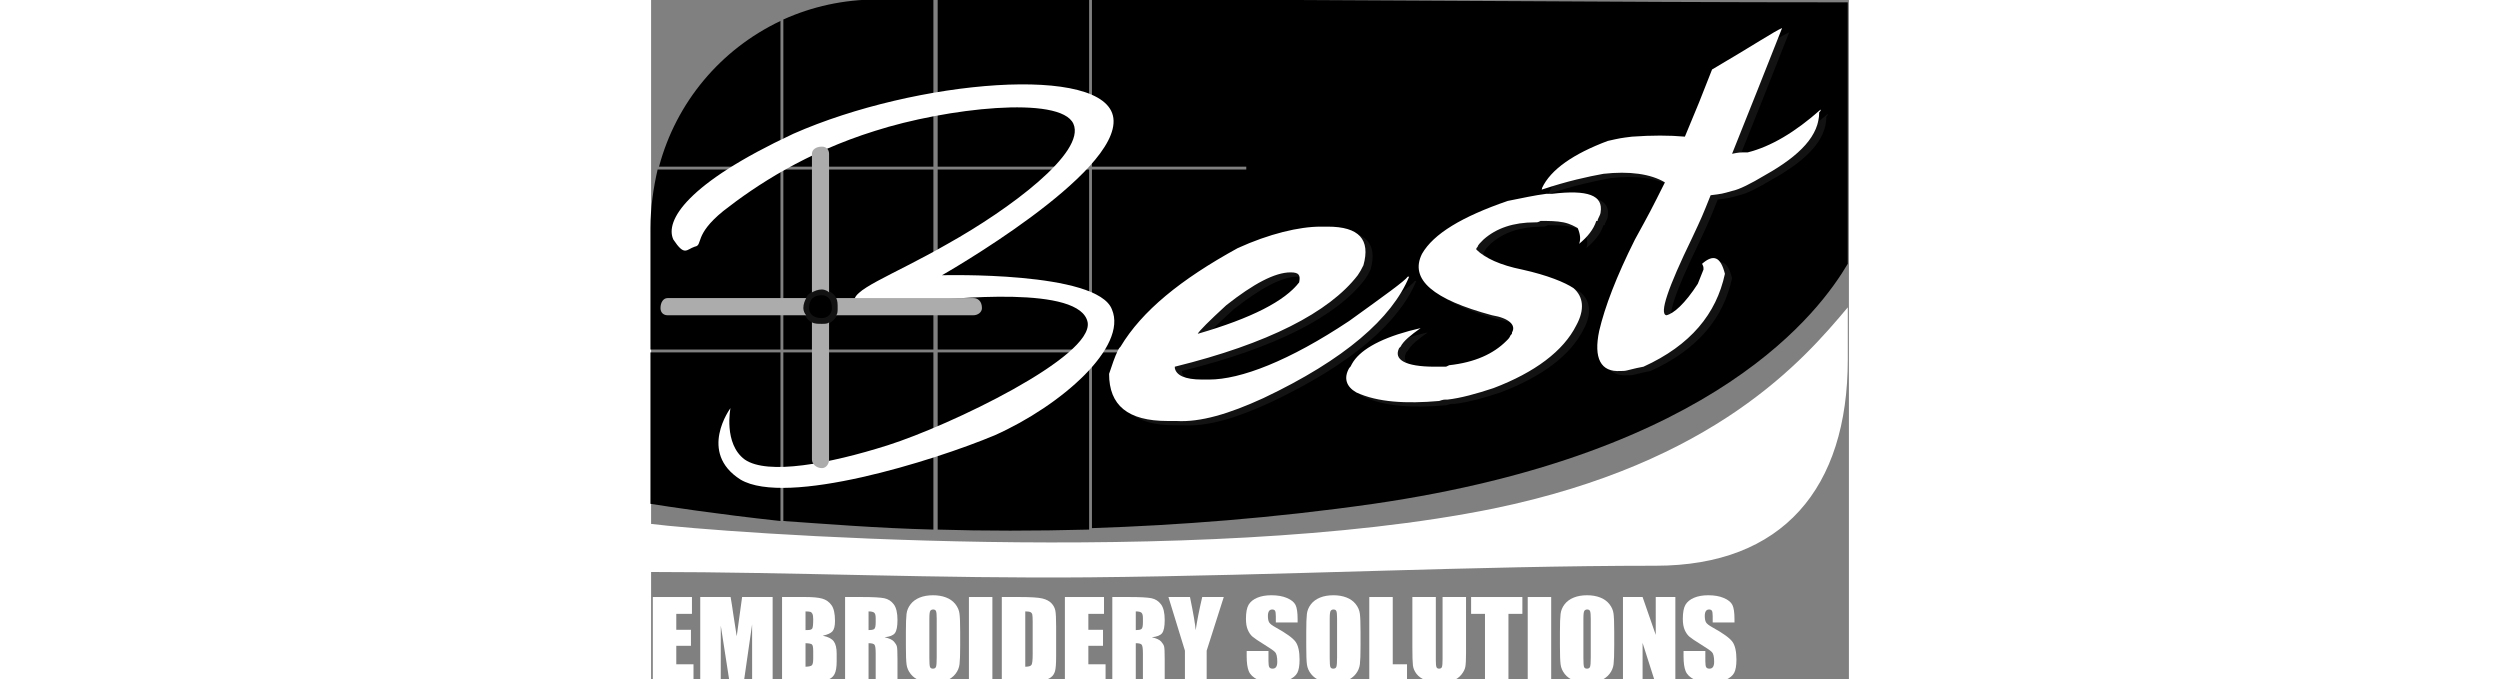 <?xml version="1.0" encoding="UTF-8" standalone="no"?>
<!DOCTYPE svg PUBLIC "-//W3C//DTD SVG 1.1//EN" "http://www.w3.org/Graphics/SVG/1.1/DTD/svg11.dtd">
<svg width="184" height="50" viewBox="0 0 2174 1233" version="1.1" xmlns="http://www.w3.org/2000/svg" xmlns:xlink="http://www.w3.org/1999/xlink" xml:space="preserve" xmlns:serif="http://www.serif.com/" style="fill-rule:evenodd;clip-rule:evenodd;stroke-linejoin:round;stroke-miterlimit:2;">
    <rect x="0" y="0" width="2174" height="1233" fill="#808080" stroke="none"/>
    <g transform="matrix(1,0,0,1,-1825.24,-3548.91)">
        <g transform="matrix(17.823,0,0,17.823,-4963.65,-3993)">
            <g transform="matrix(5.134,0,0,5.134,-1091.59,-798.549)">
                <path d="M310.549,243.196L310.549,238.01C305.561,238.01 300.574,237.953 295.557,237.953L295.557,241.269L298.618,241.269L298.618,241.326L295.557,241.326L295.557,244.897L298.561,244.897L298.561,244.953L295.557,244.953L295.557,248.439C297.258,248.383 299.157,248.241 301.14,247.957C307.97,246.966 310.011,244.103 310.549,243.196ZM310.549,243.196M295.501,237.953L292.497,237.953L292.497,241.269L295.501,241.269L295.501,237.953ZM295.501,237.953M292.412,237.953L291.306,237.953C290.626,237.953 290.003,238.095 289.436,238.35L289.436,241.269L292.412,241.269L292.412,237.953ZM292.412,237.953M289.379,238.379C288.189,238.945 287.31,239.994 286.97,241.269L289.379,241.269L289.379,238.379ZM289.379,238.379M295.501,241.326L292.497,241.326L292.497,244.897L295.501,244.897L295.501,241.326ZM295.501,241.326M292.412,241.326L289.436,241.326L289.436,244.897L292.412,244.897L292.412,241.326ZM292.412,241.326M289.379,241.326L286.942,241.326C286.857,241.694 286.8,242.091 286.8,242.488L286.8,244.897L289.379,244.897L289.379,241.326ZM289.379,241.326M295.501,244.953L292.497,244.953L292.497,248.468C293.404,248.496 294.424,248.496 295.501,248.468L295.501,244.953ZM295.501,244.953M292.412,244.953L289.436,244.953L289.436,248.298C290.258,248.354 291.278,248.439 292.412,248.468L292.412,244.953ZM292.412,244.953M289.379,244.953L286.8,244.953L286.8,247.957C287.169,248.014 288.076,248.156 289.379,248.298L289.379,244.953Z"/>
            </g>
            <g transform="matrix(5.134,0,0,5.134,-1091.59,-798.549)">
                <path d="M306.738,249.185C309.26,249.185 310.549,247.646 310.549,245.095L310.549,244.06C309.671,245.108 307.914,247.144 303.521,248.051C297.683,249.241 288.132,248.524 286.8,248.354L286.8,249.309C289.59,249.309 292.535,249.442 295.499,249.415C299.31,249.38 303.152,249.185 306.738,249.185Z" style="fill:white;"/>
            </g>
            <g transform="matrix(5.134,0,0,5.134,-1091.59,-798.549)">
                <path d="M287.254,242.715C287.48,243.055 287.509,242.913 287.679,242.856C287.849,242.828 287.651,242.63 288.246,242.148C288.897,241.638 289.889,240.986 291.25,240.561C292.667,240.107 294.934,239.852 295.189,240.419C295.444,240.986 293.914,242.119 292.695,242.8C291.561,243.451 290.74,243.719 290.853,243.975C290.967,244.23 291.136,244.018 291.958,243.962C292.837,243.876 295.331,243.621 295.472,244.358C295.586,245.038 292.752,246.399 291.505,246.796C290.343,247.164 289.124,247.391 288.671,247.079C288.246,246.767 288.387,246.059 288.387,246.059C288.387,246.059 287.736,246.937 288.586,247.476C289.493,248.014 292.412,247.107 293.63,246.597C294.962,246.002 296.266,244.84 295.954,244.103C295.671,243.338 292.582,243.423 292.582,243.423C292.582,243.423 296.124,241.411 295.982,240.306C295.841,239.229 292.072,239.54 289.634,240.617C287.509,241.609 287.084,242.346 287.254,242.715Z" style="fill:white;"/>
            </g>
            <g transform="matrix(5.134,0,0,5.134,-1091.59,-798.549)">
                <path d="M309.387,238.605C308.906,239.824 308.906,239.824 308.395,241.099C308.537,241.071 308.537,241.071 308.707,241.071C309.161,240.957 309.642,240.674 310.152,240.221C310.152,240.249 310.152,240.249 310.124,240.277C310.124,240.731 309.756,241.128 309.047,241.524C308.764,241.694 308.537,241.808 308.395,241.836C308.197,241.893 308.197,241.893 307.97,241.921C307.8,242.346 307.8,242.346 307.602,242.771C307.12,243.763 306.95,244.273 307.092,244.302C307.233,244.273 307.46,244.075 307.715,243.678C307.772,243.536 307.772,243.536 307.829,243.395C307.829,243.338 307.829,243.338 307.8,243.281C308.027,243.083 308.169,243.14 308.254,243.48C308.084,244.273 307.574,244.897 306.638,245.322C306.497,245.35 306.497,245.35 306.383,245.379C306.27,245.407 306.27,245.407 306.185,245.407C305.788,245.435 305.646,245.152 305.76,244.613C305.873,244.132 306.1,243.536 306.468,242.8C306.78,242.233 306.78,242.233 307.063,241.666C306.78,241.496 306.355,241.439 305.845,241.496C305.533,241.553 305.136,241.638 304.626,241.808L304.598,241.808C304.626,241.808 304.626,241.808 304.626,241.779C304.796,241.411 305.25,241.099 305.93,240.844C306.185,240.787 306.185,240.787 306.412,240.759C306.808,240.731 307.148,240.731 307.46,240.759C307.744,240.079 307.744,240.079 307.999,239.427C308.82,238.945 309.246,238.662 309.387,238.605ZM309.387,238.605M304.711,241.893L304.825,241.893C305.533,241.808 305.845,241.921 305.788,242.261C305.788,242.289 305.76,242.346 305.731,242.403C305.731,242.431 305.731,242.431 305.703,242.431C305.646,242.601 305.533,242.743 305.363,242.885C305.391,242.8 305.391,242.715 305.335,242.573C305.278,242.545 305.193,242.488 305.051,242.459C304.91,242.431 304.768,242.431 304.598,242.431C304.541,242.459 304.541,242.459 304.484,242.459C304.059,242.459 303.719,242.573 303.464,242.8C303.408,242.856 303.351,242.913 303.351,242.941C303.323,242.97 303.323,242.97 303.323,242.998C303.493,243.168 303.804,243.31 304.229,243.395C304.74,243.508 305.08,243.65 305.25,243.763C305.448,243.933 305.476,244.188 305.306,244.5C305.051,245.01 304.484,245.435 303.663,245.747C303.323,245.86 303.011,245.945 302.756,245.974C302.671,245.974 302.671,245.974 302.586,246.002C301.934,246.059 301.367,246.03 300.942,245.832C300.744,245.719 300.687,245.549 300.8,245.35C300.829,245.322 300.829,245.322 300.857,245.265C300.999,245.01 301.367,244.783 301.991,244.613C302.104,244.585 302.104,244.585 302.217,244.557C302.019,244.698 301.877,244.812 301.821,244.925L301.792,244.953C301.679,245.18 301.906,245.322 302.501,245.322L302.699,245.322C302.727,245.322 302.727,245.322 302.784,245.293C303.294,245.237 303.663,245.067 303.918,244.812C303.974,244.755 303.974,244.755 304.003,244.698C304.031,244.67 304.031,244.67 304.031,244.642C304.116,244.5 303.974,244.358 303.634,244.302C302.472,243.99 301.991,243.593 302.246,243.083C302.472,242.686 303.039,242.346 303.946,242.034C304.229,241.978 304.484,241.921 304.711,241.893ZM304.711,241.893M300.233,242.545L300.375,242.545C300.999,242.545 301.225,242.8 301.084,243.31C301.027,243.423 301.027,243.423 300.97,243.508C300.404,244.245 299.185,244.868 297.343,245.322L297.343,245.35C297.371,245.492 297.541,245.577 297.881,245.577L298.023,245.577C298.646,245.577 299.61,245.208 300.8,244.415C301.509,243.905 301.906,243.621 301.962,243.536L301.991,243.536C301.65,244.358 300.715,245.18 299.1,245.945C298.42,246.257 297.853,246.427 297.371,246.399L297.201,246.399C296.408,246.399 296.039,246.087 296.039,245.464C296.096,245.293 296.153,245.123 296.209,245.01C296.238,244.953 296.238,244.953 296.266,244.925C296.691,244.217 297.456,243.593 298.59,242.97C299.213,242.686 299.808,242.545 300.233,242.545ZM300.233,242.545M297.796,244.67C298.873,244.358 299.525,244.018 299.808,243.65C299.837,243.508 299.808,243.451 299.638,243.451C299.327,243.451 298.901,243.678 298.363,244.103C298.023,244.415 297.825,244.613 297.796,244.67Z" style="fill:rgb(18,18,18);"/>
            </g>
            <g transform="matrix(5.134,0,0,5.134,-1091.59,-798.549)">
                <path d="M290.201,243.82C290.314,243.82 290.399,243.905 290.399,244.075C290.399,244.188 290.314,244.273 290.201,244.273C290.031,244.273 289.946,244.188 289.946,244.075C289.946,243.905 290.031,243.82 290.201,243.82ZM290.201,243.82M290.201,243.706C290.371,243.706 290.541,243.848 290.541,244.075C290.541,244.245 290.371,244.415 290.201,244.415C289.974,244.415 289.833,244.245 289.833,244.075C289.833,243.848 289.974,243.706 290.201,243.706Z" style="fill:rgb(18,18,18);"/>
            </g>
            <g transform="matrix(5.134,0,0,5.134,-1091.59,-798.549)">
                <path d="M309.246,238.52C308.764,239.739 308.764,239.739 308.254,241.014C308.395,240.986 308.395,240.986 308.565,240.986C309.019,240.872 309.501,240.589 310.011,240.136C310.011,240.164 310.011,240.164 309.982,240.192C309.982,240.646 309.614,241.042 308.906,241.439C308.622,241.609 308.395,241.723 308.254,241.751C308.055,241.808 308.055,241.808 307.829,241.836C307.659,242.261 307.659,242.261 307.46,242.686C306.978,243.678 306.808,244.188 306.95,244.217C307.092,244.188 307.318,243.99 307.574,243.593C307.63,243.451 307.63,243.451 307.687,243.31C307.687,243.253 307.687,243.253 307.659,243.196C307.885,242.998 308.027,243.055 308.112,243.395C307.942,244.188 307.432,244.812 306.497,245.237C306.355,245.265 306.355,245.265 306.242,245.293C306.128,245.322 306.128,245.322 306.043,245.322C305.646,245.35 305.505,245.067 305.618,244.528C305.731,244.047 305.958,243.451 306.327,242.715C306.638,242.148 306.638,242.148 306.922,241.581C306.638,241.411 306.213,241.354 305.703,241.411C305.391,241.468 304.995,241.553 304.484,241.723L304.456,241.723C304.484,241.723 304.484,241.723 304.484,241.694C304.655,241.326 305.108,241.014 305.788,240.759C306.043,240.702 306.043,240.702 306.27,240.674C306.667,240.646 307.007,240.646 307.318,240.674C307.602,239.994 307.602,239.994 307.857,239.342C308.679,238.86 309.104,238.577 309.246,238.52ZM309.246,238.52M304.569,241.808L304.683,241.808C305.391,241.723 305.703,241.836 305.646,242.176C305.646,242.204 305.618,242.261 305.59,242.318C305.59,242.346 305.59,242.346 305.561,242.346C305.505,242.516 305.391,242.658 305.221,242.8C305.25,242.715 305.25,242.63 305.193,242.488C305.136,242.459 305.051,242.403 304.91,242.374C304.768,242.346 304.626,242.346 304.456,242.346C304.399,242.374 304.399,242.374 304.343,242.374C303.918,242.374 303.578,242.488 303.323,242.715C303.266,242.771 303.209,242.828 303.209,242.856C303.181,242.885 303.181,242.885 303.181,242.913C303.351,243.083 303.663,243.225 304.088,243.31C304.598,243.423 304.938,243.565 305.108,243.678C305.306,243.848 305.335,244.103 305.165,244.415C304.91,244.925 304.343,245.35 303.521,245.662C303.181,245.775 302.869,245.86 302.614,245.889C302.529,245.889 302.529,245.889 302.444,245.917C301.792,245.974 301.225,245.945 300.8,245.747C300.602,245.634 300.545,245.464 300.659,245.265C300.687,245.237 300.687,245.237 300.715,245.18C300.857,244.925 301.225,244.698 301.849,244.528C301.962,244.5 301.962,244.5 302.076,244.472C301.877,244.613 301.735,244.727 301.679,244.84L301.65,244.868C301.537,245.095 301.764,245.237 302.359,245.237L302.557,245.237C302.586,245.237 302.586,245.237 302.642,245.208C303.152,245.152 303.521,244.982 303.776,244.727C303.833,244.67 303.833,244.67 303.861,244.613C303.889,244.585 303.889,244.585 303.889,244.557C303.974,244.415 303.833,244.273 303.493,244.217C302.331,243.905 301.849,243.508 302.104,242.998C302.331,242.601 302.897,242.261 303.804,241.949C304.088,241.893 304.343,241.836 304.569,241.808ZM304.569,241.808M300.092,242.459L300.233,242.459C300.857,242.459 301.084,242.715 300.942,243.225C300.885,243.338 300.885,243.338 300.829,243.423C300.262,244.16 299.043,244.783 297.201,245.237L297.201,245.265C297.229,245.407 297.399,245.492 297.74,245.492L297.881,245.492C298.505,245.492 299.468,245.123 300.659,244.33C301.367,243.82 301.764,243.536 301.821,243.451L301.849,243.451C301.509,244.273 300.574,245.095 298.958,245.86C298.278,246.172 297.711,246.342 297.229,246.314L297.059,246.314C296.266,246.314 295.897,246.002 295.897,245.379C295.954,245.208 296.011,245.038 296.067,244.925C296.096,244.868 296.096,244.868 296.124,244.84C296.549,244.132 297.314,243.508 298.448,242.885C299.072,242.601 299.667,242.459 300.092,242.459ZM300.092,242.459M297.655,244.585C298.731,244.273 299.383,243.933 299.667,243.565C299.695,243.423 299.667,243.366 299.497,243.366C299.185,243.366 298.76,243.593 298.221,244.018C297.881,244.33 297.683,244.528 297.655,244.585Z" style="fill:white;"/>
            </g>
            <g transform="matrix(5.134,0,0,5.134,-1091.59,-798.549)">
                <path d="M290.003,241.014C290.003,240.929 290.088,240.872 290.201,240.872C290.286,240.872 290.343,240.929 290.343,241.014L290.343,243.763C290.314,243.735 290.258,243.706 290.201,243.706C290.116,243.706 290.059,243.735 290.003,243.763L290.003,241.014ZM290.003,241.014M287.14,244.217C287.055,244.217 286.999,244.16 286.999,244.075C286.999,243.962 287.055,243.876 287.14,243.876L289.889,243.876C289.861,243.933 289.833,243.99 289.833,244.075C289.833,244.132 289.861,244.188 289.889,244.217L287.14,244.217ZM287.14,244.217M290.485,243.876L293.205,243.876C293.29,243.876 293.375,243.933 293.375,244.075C293.375,244.16 293.29,244.217 293.205,244.217L290.485,244.217C290.513,244.188 290.513,244.132 290.513,244.075C290.513,243.99 290.513,243.933 290.485,243.876ZM290.485,243.876M290.343,244.358L290.343,247.079C290.343,247.164 290.286,247.249 290.201,247.249C290.088,247.249 290.003,247.164 290.003,247.079L290.003,244.358C290.059,244.387 290.116,244.387 290.201,244.387C290.258,244.387 290.314,244.387 290.343,244.358Z" style="fill:rgb(172,172,172);"/>
            </g>
            <g transform="matrix(0.029,0,0,0.01,370.242,468.064)">
                <g>
                    <path d="M373.796,1588.86L511.174,1588.86L511.174,1760.25L456.183,1760.25L456.183,1922.64L507.651,1922.64L507.651,2085.56L456.183,2085.56L456.183,2273.88L516.653,2273.88L516.653,2445.26L373.796,2445.26L373.796,1588.86Z" style="fill:white;fill-rule:nonzero;"/>
                    <path d="M794.541,1588.86L794.541,2445.26L722.525,2445.26L722.427,1867.1L693.757,2445.26L642.681,2445.26L612.446,1880.32L612.348,2445.26L540.332,2445.26L540.332,1588.86L646.937,1588.86C650.099,1640.35 653.359,1701.03 656.716,1770.92L668.415,1988.76L687.348,1588.86L794.541,1588.86Z" style="fill:white;fill-rule:nonzero;"/>
                    <path d="M827.613,1588.86L909.805,1588.86C935.767,1588.86 955.435,1594.32 968.807,1605.24C982.18,1616.17 992.976,1638.28 1001.2,1671.58C1009.41,1704.89 1013.52,1758.54 1013.52,1832.55C1013.52,1882.59 1010.62,1917.48 1004.82,1937.22C999.009,1956.95 987.561,1972.1 970.471,1982.68C989.518,1994.32 1002.43,2013.64 1009.22,2040.63C1016,2067.63 1019.39,2109 1019.39,2164.75L1019.39,2244.14C1019.39,2302.01 1016.95,2344.88 1012.06,2372.75C1007.16,2400.63 999.368,2419.68 988.67,2429.91C977.972,2440.15 956.054,2445.26 922.917,2445.26L827.613,2445.26L827.613,1588.86ZM910.001,1735.38L910.001,1925.81C913.523,1925.46 916.263,1925.28 918.22,1925.28C926.309,1925.28 931.462,1919.91 933.68,1909.15C935.898,1898.39 937.007,1867.63 937.007,1816.85C937.007,1790.04 936.093,1771.27 934.267,1760.51C932.44,1749.75 930.06,1742.97 927.124,1740.14C924.189,1737.32 918.481,1735.74 910.001,1735.38ZM910.001,2059.11L910.001,2298.74C921.612,2297.68 929.016,2292.74 932.212,2283.93C935.409,2275.11 937.007,2253.42 937.007,2218.86L937.007,2138.99C937.007,2102.31 935.572,2080.1 932.701,2072.34C929.831,2064.58 922.264,2060.17 910.001,2059.11Z" style="fill:white;fill-rule:nonzero;"/>
                    <path d="M1048.94,1588.86L1107.26,1588.86C1146.14,1588.86 1172.46,1592.91 1186.23,1601.03C1199.99,1609.13 1211.21,1629.85 1219.88,1663.18C1228.56,1696.5 1232.9,1749.67 1232.9,1822.66C1232.9,1889.31 1229.83,1934.1 1223.7,1957.02C1217.57,1979.94 1205.5,1993.7 1187.5,1998.28C1203.81,2009.21 1214.76,2023.85 1220.37,2042.19C1225.98,2060.52 1229.47,2077.36 1230.84,2092.7C1232.21,2108.04 1232.9,2150.27 1232.9,2219.39L1232.9,2445.26L1156.38,2445.26L1156.38,2160.68C1156.38,2114.83 1155.04,2086.44 1152.37,2075.51C1149.69,2064.58 1142.68,2059.11 1131.33,2059.11L1131.33,2445.26L1048.94,2445.26L1048.94,1588.86ZM1131.33,1735.38L1131.33,1925.81C1140.6,1925.81 1147.09,1922.38 1150.8,1915.5C1154.52,1908.62 1156.38,1886.32 1156.38,1848.58L1156.38,1801.51C1156.38,1774.35 1154.59,1756.54 1151,1748.08C1147.41,1739.62 1140.86,1735.38 1131.33,1735.38Z" style="fill:white;fill-rule:nonzero;"/>
                    <path d="M1453.06,2090.32C1453.06,2176.37 1452.31,2237.29 1450.81,2273.08C1449.3,2308.88 1444.61,2341.58 1436.71,2371.21C1428.82,2400.83 1418.16,2423.58 1404.72,2439.44C1391.28,2455.31 1375.62,2463.25 1357.75,2463.25C1340.79,2463.25 1325.56,2455.75 1312.06,2440.77C1298.55,2425.78 1287.69,2403.3 1279.47,2373.32C1271.25,2343.35 1266.36,2310.73 1264.8,2275.46C1263.23,2240.2 1262.45,2178.49 1262.45,2090.32L1262.45,1943.8C1262.45,1857.75 1263.2,1796.83 1264.7,1761.04C1266.2,1725.25 1270.89,1692.54 1278.79,1662.91C1286.68,1633.29 1297.35,1610.55 1310.79,1594.68C1324.22,1578.81 1339.88,1570.87 1357.75,1570.87C1374.71,1570.87 1389.94,1578.37 1403.45,1593.36C1416.95,1608.34 1427.81,1630.82 1436.03,1660.8C1444.25,1690.77 1449.14,1723.39 1450.71,1758.66C1452.27,1793.92 1453.06,1855.64 1453.06,1943.8L1453.06,2090.32ZM1370.67,1808.91C1370.67,1769.06 1369.85,1743.58 1368.22,1732.47C1366.59,1721.37 1363.23,1715.81 1358.14,1715.81C1353.84,1715.81 1350.54,1720.31 1348.26,1729.3C1345.98,1738.29 1344.84,1764.83 1344.84,1808.91L1344.84,2208.81C1344.84,2258.54 1345.59,2289.22 1347.09,2300.85C1348.59,2312.49 1352.08,2318.31 1357.56,2318.31C1363.17,2318.31 1366.75,2311.61 1368.32,2298.21C1369.88,2284.81 1370.67,2252.89 1370.67,2202.47L1370.67,1808.91Z" style="fill:white;fill-rule:nonzero;"/>
                    <rect x="1483.78" y="1588.86" width="82.388" height="856.405" style="fill:white;fill-rule:nonzero;"/>
                    <path d="M1599.24,1588.86L1660.88,1588.86C1700.67,1588.86 1727.58,1593.8 1741.61,1603.67C1755.63,1613.54 1766.3,1629.77 1773.6,1652.34C1780.91,1674.9 1785.48,1700.03 1787.3,1727.71C1789.13,1755.4 1790.04,1809.79 1790.04,1890.9L1790.04,2190.83C1790.04,2267.7 1788.7,2319.1 1786.03,2345.02C1783.36,2370.94 1778.69,2391.22 1772.04,2405.86C1765.38,2420.49 1757.17,2430.72 1747.38,2436.53C1737.6,2442.35 1722.85,2445.26 1703.15,2445.26L1599.24,2445.26L1599.24,1588.86ZM1681.63,1735.38L1681.63,2298.74C1693.5,2298.74 1700.81,2292.3 1703.55,2279.43C1706.29,2266.56 1707.65,2231.56 1707.65,2174.43L1707.65,1841.71C1707.65,1802.91 1707.2,1778.05 1706.29,1767.12C1705.37,1756.19 1703.28,1748.17 1700.02,1743.05C1696.76,1737.94 1690.63,1735.38 1681.63,1735.38Z" style="fill:white;fill-rule:nonzero;"/>
                    <path d="M1820.77,1588.86L1958.14,1588.86L1958.14,1760.25L1903.15,1760.25L1903.15,1922.64L1954.62,1922.64L1954.62,2085.56L1903.15,2085.56L1903.15,2273.88L1963.62,2273.88L1963.62,2445.26L1820.77,2445.26L1820.77,1588.86Z" style="fill:white;fill-rule:nonzero;"/>
                    <path d="M1987.3,1588.86L2045.62,1588.86C2084.5,1588.86 2110.82,1592.91 2124.58,1601.03C2138.35,1609.13 2149.57,1629.85 2158.24,1663.18C2166.92,1696.5 2171.26,1749.67 2171.26,1822.66C2171.26,1889.31 2168.19,1934.1 2162.06,1957.02C2155.93,1979.94 2143.86,1993.7 2125.86,1998.28C2142.16,2009.21 2153.12,2023.85 2158.73,2042.19C2164.34,2060.52 2167.83,2077.36 2169.2,2092.7C2170.57,2108.04 2171.26,2150.27 2171.26,2219.39L2171.26,2445.26L2094.74,2445.26L2094.74,2160.68C2094.74,2114.83 2093.4,2086.44 2090.73,2075.51C2088.05,2064.58 2081.04,2059.11 2069.69,2059.11L2069.69,2445.26L1987.3,2445.26L1987.3,1588.86ZM2069.69,1735.38L2069.69,1925.81C2078.95,1925.81 2085.44,1922.38 2089.16,1915.5C2092.88,1908.62 2094.74,1886.32 2094.74,1848.58L2094.74,1801.51C2094.74,1774.35 2092.95,1756.54 2089.36,1748.08C2085.77,1739.62 2079.22,1735.38 2069.69,1735.38Z" style="fill:white;fill-rule:nonzero;"/>
                    <path d="M2378.69,1588.86L2318.62,2135.29L2318.62,2445.26L2242.29,2445.26L2242.29,2135.29L2184.37,1588.86L2260.05,1588.86C2271.88,1756.02 2278.55,1868.51 2280.06,1926.34C2284.63,1834.97 2292.28,1722.47 2303.01,1588.86L2378.69,1588.86Z" style="fill:white;fill-rule:nonzero;"/>
                    <path d="M2637.99,1848.05L2561.47,1848.05L2561.47,1784.58C2561.47,1754.95 2560.49,1736.09 2558.54,1727.98C2556.58,1719.87 2553.32,1715.81 2548.75,1715.81C2543.8,1715.81 2540.05,1721.28 2537.5,1732.22C2534.96,1743.16 2533.68,1759.75 2533.68,1781.98C2533.68,1810.56 2535.12,1832.09 2537.97,1846.56C2540.71,1861.03 2548.47,1878.48 2561.26,1898.92C2597.93,1957.76 2621.03,2006.04 2630.55,2043.77C2640.08,2081.51 2644.84,2142.34 2644.84,2226.27C2644.84,2287.28 2642.2,2332.24 2636.91,2361.16C2631.63,2390.07 2621.42,2414.32 2606.29,2433.89C2591.15,2453.46 2573.54,2463.25 2553.45,2463.25C2531.4,2463.25 2512.58,2451.96 2496.99,2429.39C2481.4,2406.82 2471.19,2378.08 2466.37,2343.17C2461.54,2308.26 2459.12,2258.71 2459.12,2194.53L2459.12,2138.46L2535.64,2138.46L2535.64,2242.67C2535.64,2274.76 2536.72,2295.39 2538.87,2304.56C2541.02,2313.72 2544.84,2318.31 2550.32,2318.31C2555.8,2318.31 2559.88,2312.49 2562.55,2300.85C2565.22,2289.22 2566.56,2271.94 2566.56,2249.01C2566.56,2198.59 2564.02,2165.61 2558.93,2150.1C2553.71,2134.58 2540.86,2108.66 2520.38,2072.34C2499.89,2035.66 2486.33,2009.04 2479.67,1992.46C2473.02,1975.89 2467.51,1952.97 2463.14,1923.7C2458.77,1894.43 2456.58,1857.05 2456.58,1811.56C2456.58,1745.96 2459.68,1698 2465.88,1667.67C2472.07,1637.35 2482.09,1613.63 2495.91,1596.53C2509.74,1579.42 2526.44,1570.87 2546.01,1570.87C2567.41,1570.87 2585.64,1580.22 2600.71,1598.91C2615.78,1617.6 2625.76,1641.14 2630.65,1669.53C2635.54,1697.91 2637.99,1746.14 2637.99,1814.2L2637.99,1848.05Z" style="fill:white;fill-rule:nonzero;"/>
                    <path d="M2858.93,2090.32C2858.93,2176.37 2858.18,2237.29 2856.68,2273.08C2855.18,2308.88 2850.48,2341.58 2842.59,2371.21C2834.7,2400.83 2824.03,2423.58 2810.59,2439.44C2797.16,2455.31 2781.5,2463.25 2763.63,2463.25C2746.67,2463.25 2731.43,2455.75 2717.93,2440.77C2704.43,2425.78 2693.57,2403.3 2685.35,2373.32C2677.13,2343.35 2672.24,2310.73 2670.67,2275.46C2669.11,2240.2 2668.32,2178.49 2668.32,2090.32L2668.32,1943.8C2668.32,1857.75 2669.07,1796.83 2670.57,1761.04C2672.07,1725.25 2676.77,1692.54 2684.66,1662.91C2692.56,1633.29 2703.22,1610.55 2716.66,1594.68C2730.1,1578.81 2745.75,1570.87 2763.63,1570.87C2780.59,1570.87 2795.82,1578.37 2809.32,1593.36C2822.82,1608.34 2833.68,1630.82 2841.91,1660.8C2850.12,1690.77 2855.02,1723.39 2856.58,1758.66C2858.15,1793.92 2858.93,1855.64 2858.93,1943.8L2858.93,2090.32ZM2776.54,1808.91C2776.54,1769.06 2775.73,1743.58 2774.1,1732.47C2772.47,1721.37 2769.11,1715.81 2764.02,1715.81C2759.71,1715.81 2756.42,1720.31 2754.14,1729.3C2751.85,1738.29 2750.71,1764.83 2750.71,1808.91L2750.71,2208.81C2750.71,2258.54 2751.46,2289.22 2752.96,2300.85C2754.46,2312.49 2757.95,2318.31 2763.43,2318.31C2769.04,2318.31 2772.63,2311.61 2774.19,2298.21C2775.76,2284.81 2776.54,2252.89 2776.54,2202.47L2776.54,1808.91Z" style="fill:white;fill-rule:nonzero;"/>
                    <path d="M2972.04,1588.86L2972.04,2273.88L3022.14,2273.88L3022.14,2445.26L2889.65,2445.26L2889.65,1588.86L2972.04,1588.86Z" style="fill:white;fill-rule:nonzero;"/>
                    <path d="M3229.38,1588.86L3229.38,2161.2C3229.38,2226.09 3228.6,2271.67 3227.03,2297.94C3225.47,2324.22 3220.84,2351.19 3213.14,2378.88C3205.44,2406.56 3195.3,2427.54 3182.71,2441.83C3170.12,2456.11 3155.28,2463.25 3138.19,2463.25C3119.27,2463.25 3102.57,2454.78 3088.09,2437.86C3073.61,2420.93 3062.78,2398.89 3055.6,2371.74C3048.43,2344.58 3044.19,2315.93 3042.88,2285.78C3041.58,2255.63 3040.93,2192.24 3040.93,2095.61L3040.93,1588.86L3123.31,1588.86L3123.31,2231.03C3123.31,2268.41 3124.07,2292.3 3125.57,2302.7C3127.07,2313.11 3130.1,2318.31 3134.66,2318.31C3139.88,2318.31 3143.24,2312.58 3144.74,2301.12C3146.24,2289.66 3146.99,2262.59 3146.99,2219.92L3146.99,1588.86L3229.38,1588.86Z" style="fill:white;fill-rule:nonzero;"/>
                    <path d="M3427.23,1588.86L3427.23,1760.25L3378.31,1760.25L3378.31,2445.26L3295.92,2445.26L3295.92,1760.25L3247.19,1760.25L3247.19,1588.86L3427.23,1588.86Z" style="fill:white;fill-rule:nonzero;"/>
                    <rect x="3446.02" y="1588.86" width="82.388" height="856.405" style="fill:white;fill-rule:nonzero;"/>
                    <path d="M3749.74,2090.32C3749.74,2176.37 3748.99,2237.29 3747.49,2273.08C3745.98,2308.88 3741.29,2341.58 3733.39,2371.21C3725.5,2400.83 3714.84,2423.58 3701.4,2439.44C3687.96,2455.31 3672.31,2463.25 3654.43,2463.25C3637.47,2463.25 3622.24,2455.75 3608.74,2440.77C3595.23,2425.78 3584.37,2403.3 3576.15,2373.32C3567.93,2343.35 3563.04,2310.73 3561.48,2275.46C3559.91,2240.2 3559.13,2178.49 3559.13,2090.32L3559.13,1943.8C3559.13,1857.75 3559.88,1796.83 3561.38,1761.04C3562.88,1725.25 3567.58,1692.54 3575.47,1662.91C3583.36,1633.29 3594.03,1610.55 3607.47,1594.68C3620.9,1578.81 3636.56,1570.87 3654.43,1570.87C3671.39,1570.87 3686.62,1578.37 3700.13,1593.36C3713.63,1608.34 3724.49,1630.82 3732.71,1660.8C3740.93,1690.77 3745.82,1723.39 3747.39,1758.66C3748.95,1793.92 3749.74,1855.64 3749.74,1943.8L3749.74,2090.32ZM3667.35,1808.91C3667.35,1769.06 3666.53,1743.58 3664.9,1732.47C3663.27,1721.37 3659.91,1715.81 3654.82,1715.81C3650.52,1715.81 3647.22,1720.31 3644.94,1729.3C3642.66,1738.29 3641.52,1764.83 3641.52,1808.91L3641.52,2208.81C3641.52,2258.54 3642.27,2289.22 3643.77,2300.85C3645.27,2312.49 3648.76,2318.31 3654.24,2318.31C3659.85,2318.31 3663.43,2311.61 3665,2298.21C3666.57,2284.81 3667.35,2252.89 3667.35,2202.47L3667.35,1808.91Z" style="fill:white;fill-rule:nonzero;"/>
                    <path d="M3964.41,1588.86L3964.41,2445.26L3892.2,2445.26L3849.34,2055.94L3849.34,2445.26L3780.46,2445.26L3780.46,1588.86L3849.34,1588.86L3895.53,1974.48L3895.53,1588.86L3964.41,1588.86Z" style="fill:white;fill-rule:nonzero;"/>
                    <path d="M4172.05,1848.05L4095.53,1848.05L4095.53,1784.58C4095.53,1754.95 4094.55,1736.09 4092.59,1727.98C4090.64,1719.87 4087.38,1715.81 4082.81,1715.81C4077.85,1715.81 4074.1,1721.28 4071.56,1732.22C4069.01,1743.16 4067.74,1759.75 4067.74,1781.98C4067.74,1810.56 4069.17,1832.09 4072.03,1846.56C4074.76,1861.03 4082.52,1878.48 4095.31,1898.92C4131.99,1957.76 4155.09,2006.04 4164.61,2043.77C4174.13,2081.51 4178.9,2142.34 4178.9,2226.27C4178.9,2287.28 4176.25,2332.24 4170.97,2361.16C4165.69,2390.07 4155.48,2414.32 4140.34,2433.89C4125.21,2453.46 4107.6,2463.25 4087.51,2463.25C4065.46,2463.25 4046.64,2451.96 4031.05,2429.39C4015.46,2406.82 4005.25,2378.08 4000.42,2343.17C3995.59,2308.26 3993.18,2258.71 3993.18,2194.53L3993.18,2138.46L4069.7,2138.46L4069.7,2242.67C4069.7,2274.76 4070.77,2295.39 4072.93,2304.56C4075.08,2313.72 4078.89,2318.31 4084.37,2318.31C4089.85,2318.31 4093.93,2312.49 4096.61,2300.85C4099.28,2289.22 4100.62,2271.94 4100.62,2249.01C4100.62,2198.59 4098.07,2165.61 4092.99,2150.1C4087.77,2134.58 4074.91,2108.66 4054.43,2072.34C4033.95,2035.66 4020.38,2009.04 4013.73,1992.46C4007.07,1975.89 4001.56,1952.97 3997.19,1923.7C3992.82,1894.43 3990.64,1857.05 3990.64,1811.56C3990.64,1745.96 3993.73,1698 3999.93,1667.67C4006.13,1637.35 4016.14,1613.63 4029.97,1596.53C4043.8,1579.42 4060.5,1570.87 4080.07,1570.87C4101.47,1570.87 4119.7,1580.22 4134.77,1598.91C4149.83,1617.6 4159.81,1641.14 4164.71,1669.53C4169.6,1697.91 4172.05,1746.14 4172.05,1814.2L4172.05,1848.05Z" style="fill:white;fill-rule:nonzero;"/>
                </g>
            </g>
        </g>
    </g>
</svg>

